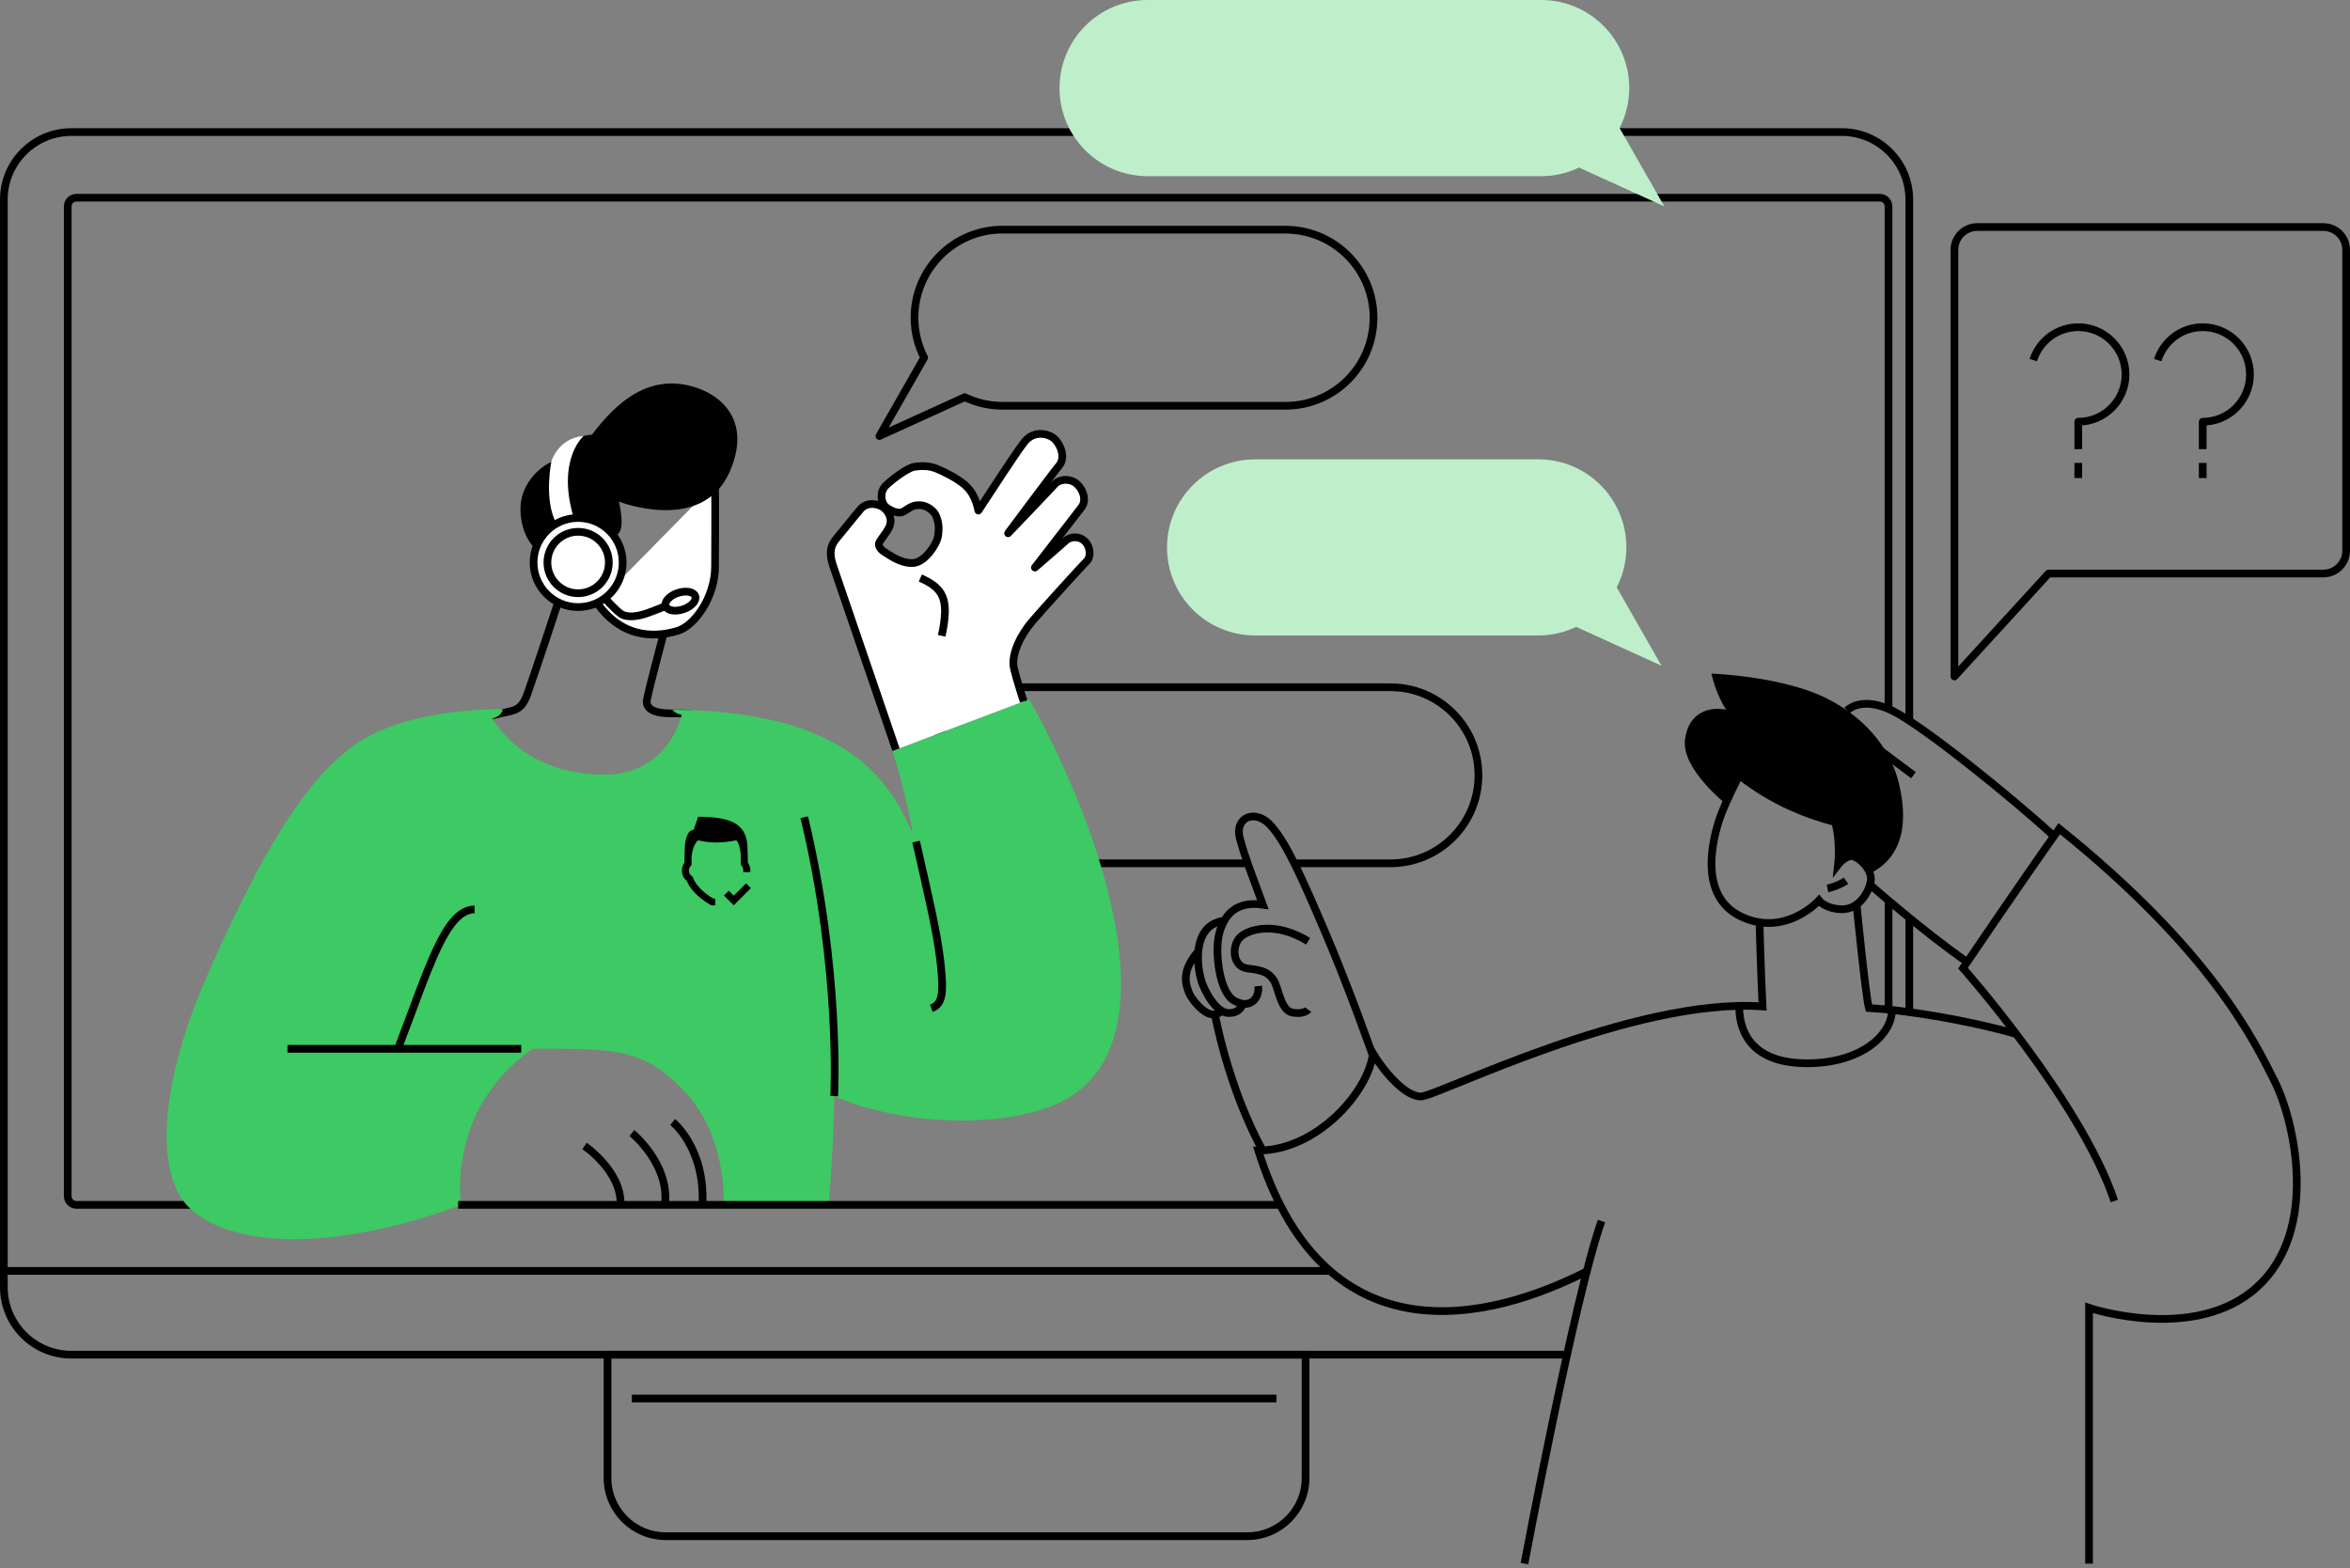 <?xml version="1.0" encoding="UTF-8"?> <svg xmlns="http://www.w3.org/2000/svg" width="610" height="407" viewBox="0 0 610 407" fill="none"><rect x="0" y="0" width="610" height="407" fill="#808080" stroke="none"/> <path d="M490.225 233.753V262.051" stroke="black" stroke-width="2" stroke-linejoin="round"></path> <path d="M50.809 312.737H19.848C18.594 312.737 17.58 311.723 17.58 310.469V53.589C17.58 52.335 18.594 51.321 19.848 51.321H487.94C489.194 51.321 490.207 52.335 490.207 53.589V184.014" stroke="black" stroke-width="2" stroke-linejoin="round"></path> <path d="M145.273 155.132C145.273 155.132 138.469 175.835 136.871 180.2C135.273 184.564 133.418 184.375 130.033 185.148L124.415 186.419" stroke="black" stroke-width="2" stroke-linejoin="round"></path> <path d="M172.918 161.969C172.918 161.969 168.794 177.432 167.952 181.47C167.11 185.507 173.76 185.181 175.77 185.164C179.292 185.129 180.048 185.593 180.048 185.593" stroke="black" stroke-width="2" stroke-linejoin="round"></path> <path d="M185.615 125.493C185.701 133.397 185.615 139.032 185.615 147.004C185.615 154.977 180.323 162.382 175.959 163.722C171.595 165.062 162.179 166.66 155.032 156.574" fill="white"></path> <path d="M185.615 125.493C185.701 133.397 185.615 139.032 185.615 147.004C185.615 154.977 180.323 162.382 175.959 163.722C171.595 165.062 162.179 166.66 155.032 156.574" stroke="black" stroke-width="2" stroke-miterlimit="10"></path> <path d="M323.856 224.081H264.048C251.419 224.081 241.196 213.84 241.196 201.229C241.196 188.601 251.436 178.378 264.048 178.378H360.917C373.545 178.378 383.768 188.618 383.768 201.229C383.768 213.858 373.528 224.081 360.917 224.081H335.969" stroke="black" stroke-width="2" stroke-linejoin="round"></path> <path d="M395.709 405.859C395.709 405.859 408.819 336.103 415.709 316.945" stroke="black" stroke-width="2" stroke-miterlimit="10"></path> <path d="M542.268 405.861V339.472C542.268 339.472 569.775 348.716 585.909 334.043C602.042 319.37 595.65 291.021 590.393 280.591C585.135 270.162 574.036 246.864 534.536 215.096C525.636 227.535 509.554 251.297 509.554 251.297C509.554 251.297 540.257 286.038 548.831 311.741" stroke="black" stroke-width="2" stroke-miterlimit="10"></path> <path d="M411.877 330.021C380.418 345.862 342.43 348.886 326.623 298.63C341.743 298.63 355.196 283.511 356.381 273.425C359.233 278.133 364.697 284.61 368.821 284.61C372.944 284.61 423.664 258.873 457.511 261.226C457.065 252.481 456.721 239.269 456.721 239.269" stroke="black" stroke-width="2" stroke-miterlimit="10"></path> <path d="M481.926 234.836C481.926 234.836 484.194 258.031 485.122 261.639C494.366 262.137 510.499 264.715 523.385 268.391" stroke="black" stroke-width="2" stroke-miterlimit="10"></path> <path d="M451.446 261.056C451.446 270.471 457.391 275.986 469.04 275.986C483.266 275.986 491.101 268.53 491.101 262.155" stroke="black" stroke-width="2" stroke-miterlimit="10"></path> <path d="M451.446 201.213C460.501 208.274 469.16 211.47 476.376 213.395C477.802 218.601 477.132 224.408 477.132 224.408C477.132 224.408 478.816 222.226 480.586 222.226C482.356 222.226 486.307 225.748 485.551 229.03C484.795 232.311 482.098 236.177 477.906 236.005C473.713 235.834 472.15 233.737 472.15 233.737C472.15 233.737 463.456 243.325 452.03 237.947C440.605 232.569 444.625 217.518 446.515 212.089C447.855 208.257 451.463 201.23 451.463 201.23L451.446 201.213Z" stroke="black" stroke-width="2" stroke-miterlimit="10"></path> <path d="M485.397 226.76C484.675 223.96 481.943 222.224 480.586 222.224C478.816 222.224 477.133 224.406 477.133 224.406C477.133 224.406 477.803 218.599 476.377 213.393C469.143 211.469 460.501 208.273 451.446 201.211C451.446 201.211 449.47 205.06 447.89 208.599C447.89 208.599 436.43 199.493 437.375 191.985C438.32 184.477 444.161 183.411 448.079 184.202C445.45 180.387 444.23 174.838 444.23 174.838C444.23 174.838 462.752 175.474 474.349 181.367C485.947 187.26 491.153 196.16 492.836 203.05C494.52 209.94 495.895 221.52 485.38 226.743L485.397 226.76Z" fill="black"></path> <path d="M474.366 230.609C474.366 230.609 477.115 230.042 479.177 228.599" stroke="black" stroke-width="2" stroke-miterlimit="10"></path> <path d="M485.397 229.596C485.397 229.596 498.798 241.468 510.619 249.698" stroke="black" stroke-width="2" stroke-miterlimit="10"></path> <path d="M533.144 217.036C523.436 208.033 499.314 188.378 491.084 184.409C484.28 181.127 480.655 183.309 479.4 184.409" stroke="black" stroke-width="2" stroke-miterlimit="10"></path> <path d="M496.685 201.211L487.648 194.459" stroke="black" stroke-width="2" stroke-miterlimit="10"></path> <path d="M327.723 298.596C318.805 282.239 315.455 263.752 315.455 263.752" stroke="black" stroke-width="2" stroke-miterlimit="10"></path> <path d="M356.312 273.906C356.312 273.906 350.247 256.605 344.027 242.069C337.808 227.534 334.079 219.132 329.99 214.424C325.901 209.716 320.3 212.105 321.863 217.723C323.427 223.341 324.389 225.472 327.808 234.818C320.523 233.753 317.671 237.842 316.485 242.275C315.3 246.708 316.365 257.395 320.3 259.697C324.234 262 326.915 259.474 326.623 255.952" stroke="black" stroke-width="2" stroke-miterlimit="10"></path> <path d="M339.56 244.32C331.777 239.509 325.162 240.832 322.362 242.877C319.561 244.921 319.733 250.918 323.822 251.382C327.911 251.845 329.2 252.447 330.54 254.302C331.88 256.158 332.327 262.257 335.471 262.824C338.615 263.391 339.56 262.034 339.56 262.034" stroke="black" stroke-width="2" stroke-miterlimit="10"></path> <path d="M317.791 238.96C308.891 240.163 310.695 252.018 312.293 255.798C313.891 259.578 316.451 262.928 318.925 262.945C321.399 262.962 322.121 261.657 322.705 260.523" stroke="black" stroke-width="2" stroke-miterlimit="10"></path> <path d="M310.97 247.017C306.864 251.827 307.517 255.023 308.685 257.824C309.476 259.697 314.218 265.744 317.035 262.325" stroke="black" stroke-width="2" stroke-miterlimit="10"></path> <path d="M135.101 132.64C134.826 125.75 140.067 121.214 143.176 119.874C144.946 115.922 148.812 113.242 153.674 112.813C159.636 104.909 166.2 99.531 174.344 99.531C183.003 99.531 196.525 106.249 189.395 122.468C182.264 138.688 160.65 130.2 160.65 130.2C160.65 130.2 162.832 138.86 159.482 138.946C159.31 143.224 158.313 150.955 149.396 148.275C140.479 145.595 135.445 141.042 135.101 132.64Z" fill="black"></path> <path d="M156.871 155.132C156.871 155.132 159.328 157.881 160.96 159.169C162.592 160.458 165.461 160.046 167.97 159.169C170.478 158.293 172.815 157.28 172.815 157.28" stroke="black" stroke-width="2" stroke-miterlimit="10"></path> <path d="M119.724 312.736C119.724 312.736 115.514 288.373 138.211 272.223C159.224 272.223 166.337 271.879 176.921 282.48C184.223 289.782 187.9 300.177 187.9 312.736H215.132C215.132 312.736 216.541 294.747 216.541 284.507C232.004 291.397 256.78 293.218 272.673 287.205C307.809 273.924 284.614 212.242 267.123 181.487C259.22 184.683 231.661 194.94 231.661 194.94C231.661 194.94 235.698 207.552 236.867 216.28C229.805 199.803 216.868 184.683 174.515 184.185C175.357 185.353 176.955 185.525 176.955 185.525C176.955 185.525 173.587 201.658 155.77 201.074C138.159 200.49 130.599 190.834 127.73 186.556C130.428 185.783 130.514 184.065 130.514 184.065C130.514 184.065 105.772 183.566 92.147 193.274C78.522 202.981 67.441 222.517 54.331 251.931C41.222 281.346 39.864 305.228 49.623 313.956C59.382 322.684 83.247 326.052 119.706 312.788L119.724 312.736Z" fill="#3DC963"></path> <path d="M135.29 272.224H100.395H74.623" stroke="black" stroke-width="2" stroke-linejoin="round"></path> <path d="M103.298 272.223C111.425 250.987 115.617 236.194 123.177 236.039" stroke="black" stroke-width="2" stroke-linejoin="round"></path> <path d="M216.541 284.508C216.541 284.508 218.276 251.588 208.758 212.122" stroke="black" stroke-width="2" stroke-linejoin="round"></path> <path d="M237.794 218.444C240.732 231.554 243.292 241.845 244.186 250.299C244.925 257.343 244.822 260.642 241.746 261.707" stroke="black" stroke-width="2" stroke-linejoin="round"></path> <path d="M177.337 158.154C179.463 157.45 180.872 155.929 180.484 154.758C180.096 153.587 178.058 153.209 175.932 153.913C173.806 154.618 172.398 156.138 172.785 157.309C173.173 158.48 175.211 158.858 177.337 158.154Z" stroke="black" stroke-width="2" stroke-linejoin="round"></path> <path d="M144.345 135.751C141.063 129.428 143.159 119.635 143.159 119.635C143.159 119.635 144.98 113.69 151.492 113.157C151.492 113.157 144.43 119.171 148.88 134.239" fill="white"></path> <path d="M151.733 297.445C151.733 297.445 161.475 304.077 161.062 312.737" stroke="black" stroke-width="2" stroke-miterlimit="10"></path> <path d="M164.018 294.078C164.018 294.078 173.931 302.153 172.591 312.737" stroke="black" stroke-width="2" stroke-miterlimit="10"></path> <path d="M174.602 291.226C174.602 291.226 183.089 297.944 182.333 312.737" stroke="black" stroke-width="2" stroke-miterlimit="10"></path> <path d="M232.572 194.579C232.572 194.579 217.83 151.488 216.267 146.9C214.703 142.313 216.301 140.715 218.019 138.688C219.737 136.66 221.679 134.117 223.414 132.107C225.15 130.097 228.225 130.784 229.462 131.849C230.699 132.915 231.919 134.873 230.63 137.21C229.909 138.533 229.033 139.461 228.328 140.629C227.83 141.437 228.294 142.468 229.617 143.292C231.146 144.237 233.878 146.265 236.953 146.144C240.029 146.024 243.173 141.299 243.499 139.1C243.826 136.901 243.62 135.578 243.053 134.066C242.486 132.554 240.527 131.128 238.74 131.128C236.953 131.128 236.644 131.471 234.428 132.829C233.551 133.379 231.524 132.88 230.029 131.66C228.534 130.441 228.345 127.623 229.909 126.059C231.472 124.496 235.544 121.437 237.331 121.163C239.118 120.888 241.146 120.853 243.104 121.644C245.063 122.434 248.551 124.186 250.492 125.905C252.296 127.485 253.344 129.599 253.963 132.519C257.554 127.09 263.155 118.345 265.784 114.874C268.412 111.403 272.347 112.641 273.739 113.929C275.13 115.218 276.763 118.637 274.907 120.87C273.051 123.104 261.677 138.413 261.677 138.413C261.677 138.413 272.381 127.262 273.722 125.75C275.062 124.238 277.983 124.066 279.718 125.802C281.453 127.537 281.951 130.114 280.732 131.678C279.512 133.241 268.636 147.313 268.636 147.313C268.636 147.313 275.302 141.591 276.539 140.423C277.776 139.255 280.027 139.014 281.573 140.474C283 141.815 283.309 144.461 282.072 145.68C280.835 146.9 270.749 158 267.949 161.264C265.148 164.529 262.347 169.717 263.189 173.48C263.739 175.937 265.715 182.054 265.715 182.054" fill="white"></path> <path d="M232.572 194.579C232.572 194.579 217.83 151.488 216.267 146.9C214.703 142.313 216.301 140.715 218.019 138.688C219.737 136.66 221.679 134.117 223.414 132.107C225.15 130.097 228.225 130.784 229.462 131.849C230.699 132.915 231.919 134.873 230.63 137.21C229.909 138.533 229.033 139.461 228.328 140.629C227.83 141.437 228.294 142.468 229.617 143.292C231.146 144.237 233.878 146.265 236.953 146.144C240.029 146.024 243.173 141.299 243.499 139.1C243.826 136.901 243.62 135.578 243.053 134.066C242.486 132.554 240.527 131.128 238.74 131.128C236.953 131.128 236.644 131.471 234.428 132.829C233.551 133.379 231.524 132.88 230.029 131.66C228.534 130.441 228.345 127.623 229.909 126.059C231.472 124.496 235.544 121.437 237.331 121.163C239.118 120.888 241.146 120.853 243.104 121.644C245.063 122.434 248.551 124.186 250.492 125.905C252.296 127.485 253.344 129.599 253.963 132.519C257.554 127.09 263.155 118.345 265.784 114.874C268.412 111.403 272.347 112.641 273.739 113.929C275.13 115.218 276.763 118.637 274.907 120.87C273.051 123.104 261.677 138.413 261.677 138.413C261.677 138.413 272.381 127.262 273.722 125.75C275.062 124.238 277.983 124.066 279.718 125.802C281.453 127.537 281.951 130.114 280.732 131.678C279.512 133.241 268.636 147.313 268.636 147.313C268.636 147.313 275.302 141.591 276.539 140.423C277.776 139.255 280.027 139.014 281.573 140.474C283 141.815 283.309 144.461 282.072 145.68C280.835 146.9 270.749 158 267.949 161.264C265.148 164.529 262.347 169.717 263.189 173.48C263.739 175.937 265.715 182.054 265.715 182.054" stroke="black" stroke-width="2" stroke-linejoin="round"></path> <path d="M238.895 150.029C244.994 152.727 246.454 155.579 244.444 165.046" stroke="black" stroke-width="2" stroke-linejoin="round"></path> <path d="M333.684 59.603H260.233C247.605 59.603 237.382 69.844 237.382 82.455C237.382 86.2 238.293 89.705 239.891 92.832L228.276 113.175L250.423 103.09C253.395 104.516 256.711 105.323 260.233 105.323H333.684C346.312 105.323 356.535 95.083 356.535 82.472C356.535 69.861 346.295 59.621 333.684 59.621V59.603Z" stroke="black" stroke-width="2" stroke-linejoin="round"></path> <path d="M406.757 351.619H18.525C8.852 351.619 1 343.767 1 334.094V51.802C1 42.129 8.852 34.277 18.525 34.277H478.077C487.751 34.277 495.602 42.129 495.602 51.802V187.055" stroke="black" stroke-width="2" stroke-linejoin="round"></path> <path d="M495.603 238.222V262.705" stroke="black" stroke-width="2" stroke-linejoin="round"></path> <path d="M157.695 351.619H338.891V383.628C338.891 391.961 332.121 398.731 323.788 398.731H172.798C164.465 398.731 157.695 391.961 157.695 383.628V351.619Z" stroke="black" stroke-width="2" stroke-linejoin="round"></path> <path d="M603.09 58.932H513.231C509.966 58.932 507.32 61.578 507.32 64.842V142.743V175.577L531.752 148.859H603.09C606.354 148.859 609 146.213 609 142.949V64.842C609 61.578 606.354 58.932 603.09 58.932Z" stroke="black" stroke-width="2" stroke-linejoin="round"></path> <path d="M1 329.884H345.265" stroke="black" stroke-width="2" stroke-linejoin="round"></path> <path d="M164.018 362.992H331.331" stroke="black" stroke-width="2" stroke-linejoin="round"></path> <path d="M527.783 93.467C529.364 88.519 534.003 84.928 539.467 84.928C546.236 84.928 551.734 90.426 551.734 97.195C551.734 103.965 546.236 109.463 539.467 109.463V116.576" stroke="black" stroke-width="2" stroke-linejoin="round"></path> <path d="M539.466 120.168V124.085" stroke="black" stroke-width="2" stroke-linejoin="round"></path> <path d="M560.084 93.467C561.665 88.519 566.304 84.928 571.767 84.928C578.537 84.928 584.035 90.426 584.035 97.195C584.035 103.965 578.537 109.463 571.767 109.463V116.576" stroke="black" stroke-width="2" stroke-linejoin="round"></path> <path d="M571.768 120.168V124.085" stroke="black" stroke-width="2" stroke-linejoin="round"></path> <path d="M297.879 0H400.057C412.685 0 422.908 10.24 422.908 22.851C422.908 26.597 421.997 30.102 420.4 33.229L432.014 53.572L409.867 43.486C406.895 44.912 403.579 45.72 400.057 45.72H297.879C285.25 45.72 275.027 35.48 275.027 22.869C275.027 10.257 285.267 0 297.879 0Z" fill="#BFEFCA"></path> <path d="M325.781 119.222H399.318C411.946 119.222 422.169 129.462 422.169 142.073C422.169 145.819 421.258 149.324 419.66 152.451L431.275 172.793L409.128 162.708C406.156 164.134 402.84 164.942 399.318 164.942H325.781C313.153 164.942 302.93 154.701 302.93 142.09C302.93 129.479 313.17 119.239 325.781 119.239V119.222Z" fill="#BFEFCA"></path> <path d="M150.066 157.572C156.452 157.572 161.629 152.395 161.629 146.008C161.629 139.622 156.452 134.445 150.066 134.445C143.68 134.445 138.503 139.622 138.503 146.008C138.503 152.395 143.68 157.572 150.066 157.572Z" fill="white" stroke="black" stroke-width="2" stroke-linejoin="round"></path> <path d="M150.066 153.98C154.469 153.98 158.039 150.41 158.039 146.007C158.039 141.604 154.469 138.035 150.066 138.035C145.664 138.035 142.094 141.604 142.094 146.007C142.094 150.41 145.664 153.98 150.066 153.98Z" fill="white" stroke="black" stroke-width="2" stroke-linejoin="round"></path> <path d="M332.31 312.736H118.934" stroke="black" stroke-width="2" stroke-linejoin="round"></path> <path d="M180.064 215.391L181.229 212C190.548 212 194.043 214.261 194.043 220.477V220.958C194.074 221.288 194.094 221.62 194.094 221.952L194.119 223.856C194.375 224.246 194.778 225.008 194.778 225.933C194.778 226.081 194.767 226.229 194.744 226.375H192.869C192.923 226.236 192.956 226.088 192.956 225.933C192.956 225.371 192.623 224.838 192.506 224.696L192.312 224.461L192.3 224.149L192.271 221.963C192.271 221.902 192.266 221.806 192.262 221.708C192.26 221.669 192.258 221.629 192.257 221.592C192.125 220.243 191.823 218.783 191.131 218.111C191.131 218.111 188.51 218.677 185.889 218.677C183.268 218.677 181.229 218.111 181.229 218.111C180.055 219.088 179.649 221.009 179.507 222.475V224.481L179.3 224.726C179.28 224.748 178.823 225.294 178.823 225.933C178.823 226.582 179.042 226.995 179.627 227.457L179.825 227.615L179.91 227.847C180.922 230.604 184.363 232.822 185.173 233.231H185.649V235H184.731L184.342 234.806C184.295 234.782 179.789 232.385 178.28 228.669C177.409 227.91 177 227.035 177 225.933C177 225.021 177.403 224.281 177.684 223.874V221.952C177.684 221.62 177.704 221.288 177.735 220.958V220.477C177.735 218.499 178.317 215.391 180.064 215.391Z" fill="black"></path> <path fill-rule="evenodd" clip-rule="evenodd" d="M194.91 230.528L190.453 234.972L187.918 232.444L189.172 231.194L190.453 232.472L193.657 229.277L194.91 230.528Z" fill="black"></path> </svg> 